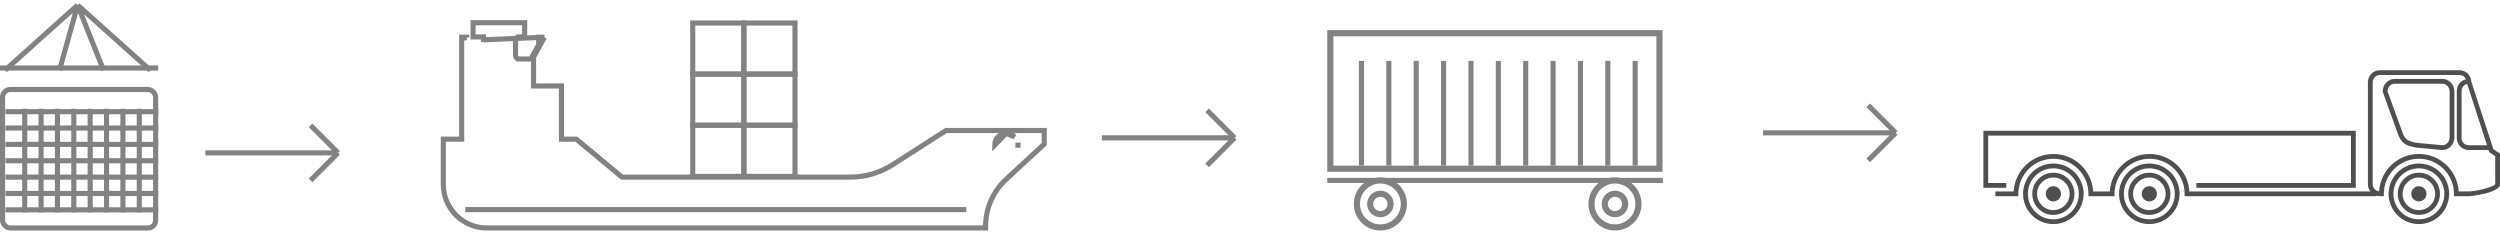 <?xml version="1.0" encoding="UTF-8"?> <svg xmlns="http://www.w3.org/2000/svg" width="489" height="46" viewBox="0 0 489 46" fill="none"> <path d="M487.702 29.177L483.398 15.995C483.357 14.742 482.325 13.736 481.061 13.736H465.5C464.21 13.736 463.163 14.785 463.163 16.074V36.041C463.163 36.571 463.348 37.055 463.646 37.448H428.239C427.995 33.367 424.598 30.123 420.46 30.123C416.321 30.123 412.924 33.367 412.68 37.448H409.422C409.18 33.367 405.784 30.123 401.644 30.123C397.505 30.123 394.108 33.367 393.866 37.448H390.296V38.383H394.786V37.914C394.786 34.134 397.861 31.058 401.644 31.058C405.425 31.058 408.501 34.134 408.501 37.914V38.383H413.603V37.914C413.603 34.134 416.678 31.058 420.46 31.058C424.24 31.058 427.316 34.134 427.316 37.914V38.383H464.797V38.259C465.02 38.329 465.253 38.378 465.499 38.378H466.277V37.911C466.277 34.129 469.351 31.054 473.133 31.054C476.915 31.054 479.99 34.131 479.99 37.911V38.378H482.929C483.344 38.378 489 37.727 489 36.041V30.049L487.702 29.177ZM486.468 28.411H482.887C482.114 28.411 481.485 27.782 481.485 27.009V17.774C481.485 17.11 481.952 16.554 482.572 16.411L486.468 28.411ZM482.93 37.443H480.912C480.67 33.362 477.273 30.118 473.133 30.118C468.995 30.118 465.602 33.358 465.355 37.435C464.648 37.362 464.098 36.765 464.098 36.04L464.099 16.073C464.099 15.3 464.727 14.671 465.5 14.671H481.06C481.632 14.671 482.123 15.016 482.342 15.508C481.315 15.755 480.55 16.675 480.55 17.775V27.009C480.55 28.297 481.599 29.346 482.887 29.346H486.773L486.911 29.774L488.066 30.547L488.071 36.008C487.822 36.578 484.241 37.443 482.93 37.443Z" fill="#4F4F4F"></path> <path d="M420.408 31.988C417.143 31.988 414.486 34.645 414.486 37.91C414.486 41.175 417.143 43.832 420.408 43.832C423.674 43.832 426.33 41.175 426.33 37.91C426.33 34.645 423.673 31.988 420.408 31.988ZM420.408 42.897C417.657 42.897 415.421 40.66 415.421 37.911C415.421 35.161 417.658 32.923 420.408 32.923C423.159 32.923 425.396 35.16 425.396 37.911C425.395 40.66 423.158 42.897 420.408 42.897Z" fill="#4F4F4F"></path> <path d="M420.408 33.785C418.134 33.785 416.283 35.635 416.283 37.91C416.283 40.185 418.134 42.034 420.408 42.034C422.683 42.034 424.533 40.184 424.533 37.91C424.533 35.637 422.681 33.785 420.408 33.785ZM420.408 41.1C418.649 41.1 417.219 39.669 417.219 37.911C417.219 36.152 418.65 34.722 420.408 34.722C422.167 34.722 423.599 36.153 423.599 37.911C423.598 39.669 422.166 41.1 420.408 41.1Z" fill="#4F4F4F"></path> <path d="M421.897 37.91C421.897 38.731 421.23 39.397 420.408 39.397C419.586 39.397 418.92 38.731 418.92 37.91C418.92 37.087 419.586 36.422 420.408 36.422C421.23 36.422 421.897 37.087 421.897 37.91Z" fill="#4F4F4F"></path> <path d="M401.635 31.988C398.37 31.988 395.713 34.645 395.713 37.91C395.713 41.175 398.37 43.832 401.635 43.832C404.899 43.832 407.557 41.175 407.557 37.91C407.558 34.645 404.9 31.988 401.635 31.988ZM401.635 42.897C398.884 42.897 396.647 40.66 396.647 37.911C396.647 35.161 398.884 32.923 401.635 32.923C404.386 32.923 406.623 35.16 406.623 37.911C406.623 40.66 404.386 42.897 401.635 42.897Z" fill="#4F4F4F"></path> <path d="M401.634 33.785C399.36 33.785 397.509 35.635 397.509 37.91C397.509 40.185 399.359 42.034 401.634 42.034C403.909 42.034 405.76 40.184 405.76 37.91C405.76 35.636 403.909 33.785 401.634 33.785ZM401.634 41.1C399.875 41.1 398.445 39.669 398.445 37.911C398.445 36.152 399.876 34.722 401.634 34.722C403.393 34.722 404.823 36.153 404.823 37.911C404.824 39.669 403.393 41.1 401.634 41.1Z" fill="#4F4F4F"></path> <path d="M403.123 37.91C403.123 38.731 402.457 39.397 401.635 39.397C400.813 39.397 400.147 38.731 400.147 37.91C400.147 37.087 400.813 36.422 401.635 36.422C402.457 36.422 403.123 37.087 403.123 37.91Z" fill="#4F4F4F"></path> <path d="M473.132 33.785C470.857 33.785 469.006 35.635 469.006 37.91C469.006 40.185 470.856 42.034 473.132 42.034C475.407 42.034 477.257 40.184 477.257 37.91C477.256 35.637 475.407 33.785 473.132 33.785ZM473.132 41.1C471.373 41.1 469.943 39.669 469.943 37.911C469.943 36.152 471.374 34.722 473.132 34.722C474.891 34.722 476.322 36.153 476.322 37.911C476.322 39.669 474.891 41.1 473.132 41.1Z" fill="#4F4F4F"></path> <path d="M474.619 37.91C474.619 38.731 473.953 39.397 473.131 39.397C472.309 39.397 471.643 38.731 471.643 37.91C471.643 37.087 472.309 36.422 473.131 36.422C473.953 36.422 474.619 37.087 474.619 37.91Z" fill="#4F4F4F"></path> <path d="M473.131 31.988C469.867 31.988 467.21 34.645 467.21 37.91C467.21 41.175 469.867 43.832 473.131 43.832C476.397 43.832 479.052 41.175 479.052 37.91C479.053 34.645 476.398 31.988 473.131 31.988ZM473.131 42.897C470.382 42.897 468.145 40.66 468.145 37.911C468.145 35.161 470.382 32.923 473.131 32.923C475.881 32.923 478.118 35.16 478.118 37.911C478.119 40.66 475.881 42.897 473.131 42.897Z" fill="#4F4F4F"></path> <path d="M392.43 35.8H388.886V26.525H459.853V35.8H429.604V36.735H460.787V25.59H387.951V36.735H392.429L392.43 35.8Z" fill="#4F4F4F"></path> <path d="M477.743 15.438H468.393C467.104 15.438 466.056 16.552 466.056 17.921L469.127 26.455C469.851 28.253 470.945 28.569 472.7 28.882L477.701 29.345L477.744 29.346C479.034 29.346 480.081 28.232 480.081 26.863V17.919C480.081 16.552 479.033 15.438 477.743 15.438ZM479.147 26.865C479.147 27.71 478.529 28.4 477.764 28.412L472.825 27.955C471.085 27.644 470.502 27.364 470.003 26.119L466.993 17.842C467.029 17.024 467.644 16.373 468.393 16.373H477.743C478.517 16.373 479.146 17.067 479.146 17.92V26.865L479.147 26.865Z" fill="#4F4F4F"></path> <path d="M215.529 26.961H241.49M241.49 26.961L236.102 21.573M241.49 26.961L236.102 32.35" stroke="#828282"></path> <path d="M344.846 25.982H370.807M370.807 25.982L365.419 20.593M370.807 25.982L365.419 31.37" stroke="#828282"></path> <path d="M40.167 29.9H66.128M66.128 29.9L60.74 24.512M66.128 29.9L60.74 35.289" stroke="#828282"></path> <rect x="260.214" y="6.498" width="64.381" height="26.504" stroke="#828282" stroke-width="1.2"></rect> <path d="M266.306 11.921V32.398" stroke="#828282"></path> <path d="M271.66 11.921V32.398" stroke="#828282"></path> <path d="M277.014 11.921V32.398" stroke="#828282"></path> <path d="M282.367 11.921V32.398" stroke="#828282"></path> <path d="M259.615 35.289L325.253 35.289" stroke="#828282"></path> <path d="M287.721 11.921V32.398" stroke="#828282"></path> <path d="M293.074 11.921V32.398" stroke="#828282"></path> <path d="M298.428 11.921V32.398" stroke="#828282"></path> <path d="M303.782 11.921V32.398" stroke="#828282"></path> <path d="M309.135 11.921V32.398" stroke="#828282"></path> <path d="M314.489 11.921V32.398" stroke="#828282"></path> <path d="M319.842 11.921V32.398" stroke="#828282"></path> <circle cx="270.004" cy="39.891" r="4.595" stroke="#828282" stroke-width="1.2"></circle> <circle cx="315.889" cy="39.891" r="4.595" stroke="#828282" stroke-width="1.2"></circle> <circle cx="270.004" cy="39.891" r="1.997" stroke="#828282" stroke-width="1.2"></circle> <circle cx="315.889" cy="39.891" r="1.997" stroke="#828282" stroke-width="1.2"></circle> <rect x="0.5" y="17.506" width="29.944" height="27.08" rx="1.5" stroke="#828282"></rect> <line x1="1.067" y1="21.841" x2="30.944" y2="21.841" stroke="#828282"></line> <line y1="13.304" x2="30.944" y2="13.304" stroke="#828282"></line> <line x1="1.067" y1="25.042" x2="30.944" y2="25.042" stroke="#828282"></line> <line x1="1.067" y1="28.243" x2="30.944" y2="28.243" stroke="#828282"></line> <line x1="1.067" y1="31.444" x2="30.944" y2="31.444" stroke="#828282"></line> <line x1="1.067" y1="34.645" x2="30.944" y2="34.645" stroke="#828282"></line> <line x1="1.067" y1="37.846" x2="30.944" y2="37.846" stroke="#828282"></line> <line x1="1.067" y1="41.047" x2="30.944" y2="41.047" stroke="#828282"></line> <line x1="4.835" y1="41.547" x2="4.835" y2="21.274" stroke="#828282"></line> <line x1="8.036" y1="41.547" x2="8.036" y2="21.274" stroke="#828282"></line> <line x1="11.238" y1="41.547" x2="11.238" y2="21.274" stroke="#828282"></line> <line x1="14.439" y1="41.547" x2="14.439" y2="21.274" stroke="#828282"></line> <line x1="17.64" y1="41.547" x2="17.64" y2="21.274" stroke="#828282"></line> <line x1="20.841" y1="41.547" x2="20.841" y2="21.274" stroke="#828282"></line> <line x1="24.042" y1="41.547" x2="24.042" y2="21.274" stroke="#828282"></line> <line x1="27.243" y1="41.547" x2="27.243" y2="21.274" stroke="#828282"></line> <path d="M0.98 13.736L15.185 1M15.185 1L29.39 13.736M15.185 1L20.258 13.736M15.185 1L11.634 13.736" stroke="#828282"></path> <rect x="135.5" y="4.5" width="10" height="10" stroke="#828282"></rect> <rect x="145.5" y="14.5" width="10" height="10" stroke="#828282"></rect> <path d="M196.797 26.083C197.414 26.072 198.008 26.312 198.445 26.749L196.797 26.083ZM196.797 26.083C195.543 26.105 194.546 27.14 194.56 28.395L196.797 26.083ZM106.495 7.279H104.945C105.025 7.313 105.099 7.362 105.162 7.424L105.162 7.424C105.292 7.551 105.37 7.727 105.37 7.917V8.62V8.747L105.309 8.86L103.983 11.283L103.84 11.543H103.544H101.523H101.515L101.515 11.542C101.136 11.536 100.841 11.229 100.835 10.861L100.835 10.852H100.835V7.916C100.835 7.582 101.074 7.292 101.408 7.233L101.458 7.404L101.45 7.228C101.48 7.226 101.509 7.225 101.539 7.226H102.623V6.779V4.44L92.537 4.439V6.779V7.226H94.57H94.573V7.726C94.625 7.725 94.673 7.745 94.709 7.781L106.495 7.279ZM106.495 7.279L104.426 11.057L104.364 11.169V11.297V16.311V16.811H104.864H109.821V26.721V27.221H110.321H112.74L121.52 34.526L121.659 34.642H121.84H166.298C166.298 34.642 166.298 34.642 166.298 34.642C169.24 34.643 172.121 33.801 174.602 32.215L174.833 32.067V32.066L185.045 25.527H204.252V28.183L196.81 35.059C196.809 35.059 196.809 35.059 196.809 35.059C194.24 37.433 192.776 40.78 192.776 44.286V44.585H95.189C92.942 44.585 90.785 43.687 89.195 42.09L88.841 42.442L89.195 42.089C87.606 40.491 86.711 38.323 86.711 36.061V27.22L89.805 27.221L90.305 27.221V26.721V7.28L91.146 7.279C90.893 7.387 90.728 7.639 90.728 7.916M199.116 28.395C199.116 28.394 199.116 28.393 199.116 28.392H198.617L199.116 28.398C199.116 28.397 199.116 28.396 199.116 28.395ZM91.311 7.279L91.316 7.279L91.319 7.327L91.311 7.279Z" stroke="#828282"></path> <path d="M91 41H189" stroke="#828282"></path> <rect x="135.5" y="24.5" width="10" height="10" stroke="#828282"></rect> <rect x="145.5" y="24.5" width="10" height="10" stroke="#828282"></rect> <rect x="135.5" y="14.5" width="10" height="10" stroke="#828282"></rect> <rect x="145.5" y="4.5" width="10" height="10" stroke="#828282"></rect> </svg> 